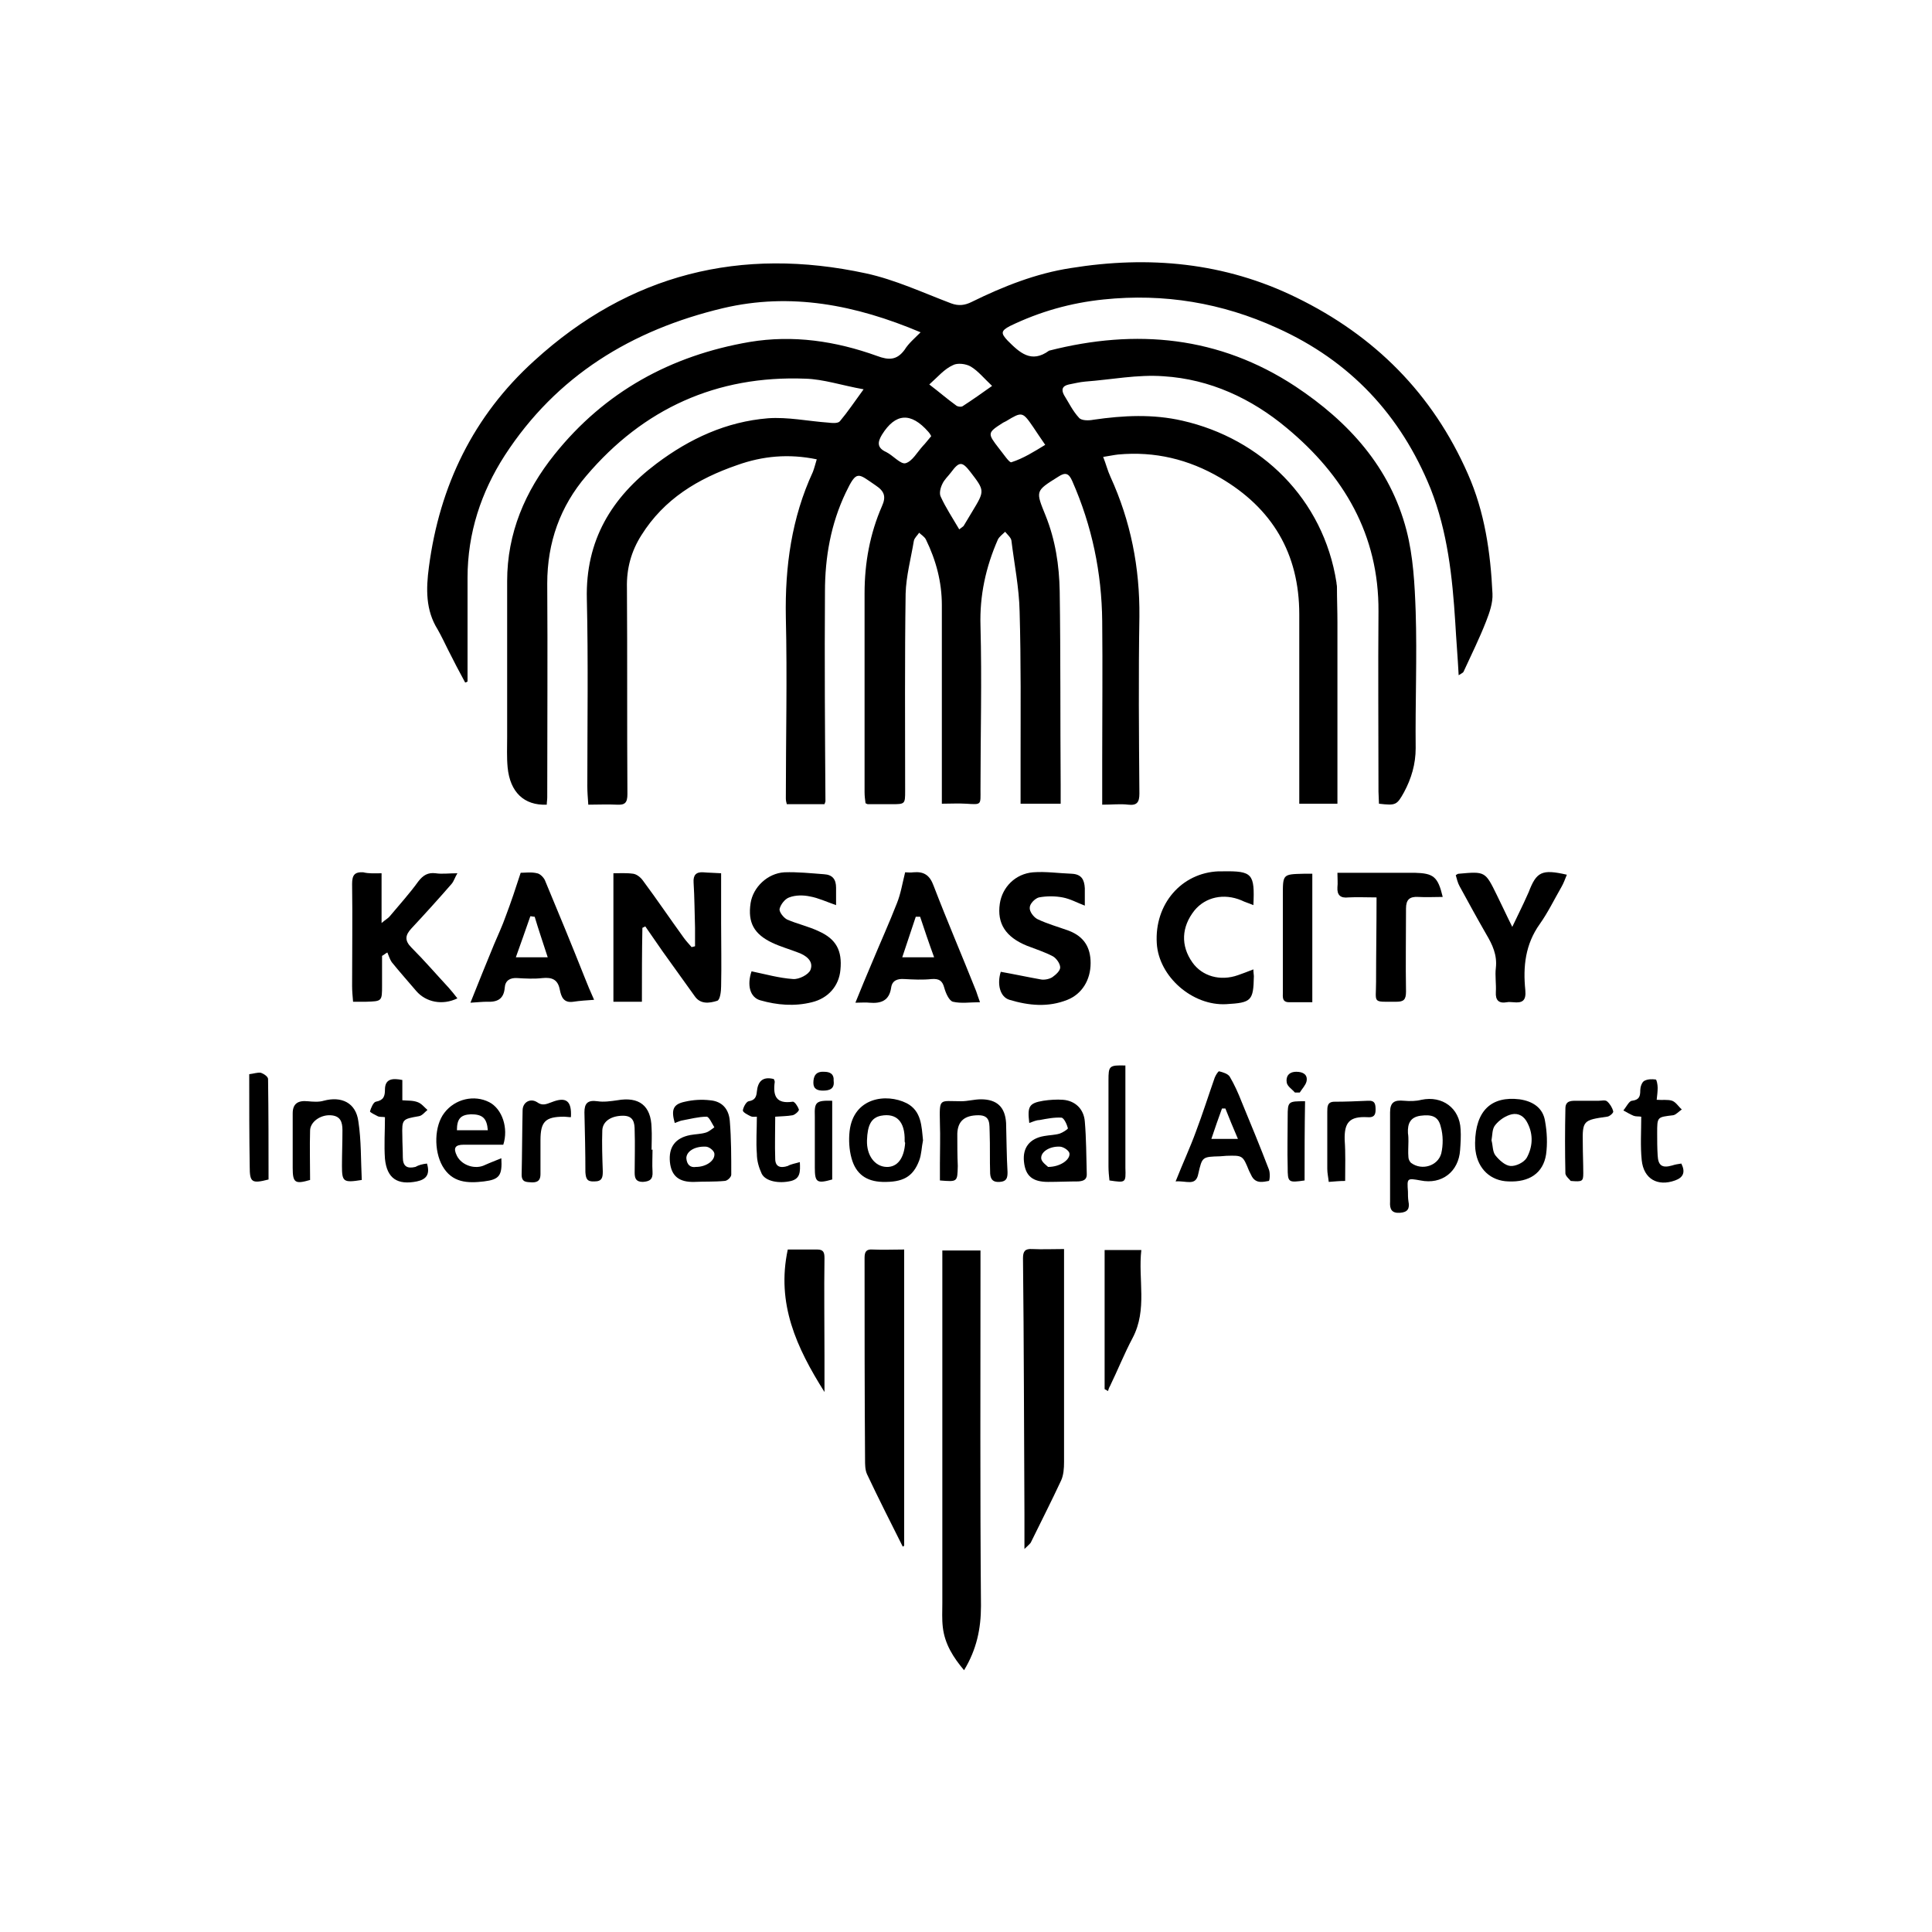 <?xml version="1.0" encoding="utf-8"?>
<!-- Generator: Adobe Illustrator 28.3.0, SVG Export Plug-In . SVG Version: 6.00 Build 0)  -->
<svg version="1.1" id="Layer_1" xmlns="http://www.w3.org/2000/svg" xmlns:xlink="http://www.w3.org/1999/xlink" x="0px" y="0px"
	 viewBox="0 0 400 400" style="enable-background:new 0 0 400 400;" xml:space="preserve">
<style type="text/css">
	.st0{fill:#FFFFFF;}
</style>
<rect x="-2.1" class="st0" width="402.1" height="400"/>
<g>
	<g>
		<path d="M190.6,68.8c-13.5-5.7-26.9-8.3-40.9-5c-18.9,4.5-34.5,14-45.2,30.5c-4.9,7.6-7.7,16.1-7.7,25.3c0,7.2,0,14.4,0,21.5
			c-0.2,0.1-0.3,0.2-0.5,0.2c-1.2-2.2-2.4-4.5-3.5-6.7c-0.7-1.4-1.4-2.9-2.2-4.3c-2.5-4-2.4-8.4-1.8-12.9
			c2.2-16.8,9.2-31.3,21.8-42.7c19.7-18,42.8-23.7,68.7-18.1c6,1.3,11.8,4,17.6,6.2c1.6,0.6,2.9,0.4,4.3-0.3
			c6.5-3.2,13.3-5.9,20.5-7c16.1-2.6,31.8-1.2,46.7,6.1c16.2,7.9,28.2,19.9,35.5,36.5c3.5,7.9,4.7,16.3,5.1,24.8
			c0.1,1.9-0.6,3.9-1.3,5.7c-1.4,3.6-3.1,7-4.7,10.5c-0.1,0.2-0.4,0.3-1,0.7c-0.2-3.8-0.5-7.3-0.7-10.9c-0.6-9.5-1.6-18.8-5.1-27.7
			c-6.2-15.3-16.7-26.5-31.8-33.3c-11.4-5.2-23.4-7.2-35.9-5.9c-6.8,0.7-13.2,2.5-19.4,5.5c-1.9,1-1.9,1.5-0.5,3
			c2.5,2.5,4.9,4.8,8.6,2.1c18-4.6,35.2-3,51,7.4c11,7.3,19.6,16.7,23,29.8c1.4,5.4,1.7,11.2,1.9,16.8c0.3,9.4-0.1,18.9,0,28.3
			c0,3.3-0.9,6.3-2.4,9.1c-1.5,2.7-1.7,2.8-5.2,2.4c0-0.8-0.1-1.7-0.1-2.5c0-12.4-0.1-24.9,0-37.3c0.1-15.9-7.2-28.2-19-38
			c-7.3-6.1-15.9-10.1-25.5-10.7c-5.4-0.4-10.8,0.7-16.2,1.1c-1.2,0.1-2.3,0.4-3.4,0.6c-1.4,0.3-1.6,1.1-1,2.2
			c1,1.6,1.8,3.3,3.1,4.7c0.5,0.6,2,0.6,3,0.4c6.2-0.9,12.3-1.2,18.4,0.2c16.3,3.7,29.2,16.2,31.9,33.5c0,0.3,0.1,0.6,0.1,0.9
			c0,2.5,0.1,4.9,0.1,7.4c0,12.4,0,24.8,0,37.5c-2.6,0-5.1,0-7.9,0c0-0.8,0-1.5,0-2.3c0-12.3,0-24.6,0-36.9c0-12.6-5.6-22-16.4-28.3
			c-6.5-3.8-13.5-5.5-21.1-4.8c-0.9,0.1-1.8,0.3-3.1,0.5c0.6,1.5,0.9,2.8,1.5,4.1c4.2,9.2,6.1,18.8,6,29c-0.2,12.2-0.1,24.4,0,36.6
			c0,1.8-0.5,2.5-2.3,2.3c-1.6-0.2-3.3,0-5.4,0c0-3.1,0-6.2,0-9.2c0-9.6,0.1-19.2,0-28.8c-0.1-10-2.1-19.7-6.2-29
			c-0.7-1.6-1.4-1.9-2.9-0.9c-4.8,3-4.7,2.9-2.6,8.1c2,5,2.8,10.2,2.9,15.6c0.2,13.4,0.1,26.7,0.2,40.1c0,1.2,0,2.5,0,3.9
			c-2.7,0-5.4,0-8.3,0c0-2.9,0-5.9,0-8.8c0-10.3,0.1-20.6-0.2-31c-0.1-4.9-1.1-9.8-1.7-14.7c-0.1-0.6-0.8-1.2-1.3-1.8
			c-0.5,0.5-1.2,1-1.5,1.6c-2.5,5.7-3.8,11.6-3.6,17.9c0.3,11.3,0,22.5,0,33.8c0,3.3,0.3,3.2-3,3c-1.6-0.1-3.2,0-5,0
			c0-1.5,0-2.9,0-4.2c0-12.3,0-24.6,0-36.9c0-4.8-1.2-9.3-3.3-13.6c-0.3-0.6-1-1-1.4-1.4c-0.4,0.6-1,1.1-1.1,1.7
			c-0.6,3.6-1.6,7.3-1.7,10.9c-0.2,13.6-0.1,27.2-0.1,40.8c0,2.8,0,2.8-2.9,2.8c-1.6,0-3.2,0-4.8,0c-0.1,0-0.1,0-0.5-0.2
			c-0.1-0.7-0.2-1.5-0.2-2.3c0-13.7,0-27.5,0-41.2c0-6.2,1.1-12.3,3.6-18c0.9-2,0.5-3.1-1.3-4.3c-3.7-2.5-3.9-3.3-6.2,1.5
			c-3.1,6.5-4.3,13.4-4.3,20.5c-0.1,14.5,0,28.9,0.1,43.4c0,0.1-0.1,0.3-0.2,0.6c-2.5,0-5.1,0-7.8,0c-0.1-0.3-0.2-0.8-0.2-1.2
			c0-12.5,0.3-25,0-37.5c-0.2-10.5,1.2-20.6,5.6-30.1c0.3-0.8,0.5-1.6,0.8-2.6c-5.8-1.2-11.2-0.7-16.5,1.2
			c-8.1,2.8-15.1,7-19.8,14.5c-2.1,3.3-3.1,6.9-3,10.9c0.1,14.2,0,28.5,0.1,42.7c0,1.8-0.5,2.3-2.2,2.2c-1.9-0.1-3.8,0-5.9,0
			c-0.1-1.4-0.2-2.6-0.2-3.8c0-12.9,0.2-25.9-0.1-38.8c-0.3-12.1,5.1-21,14.4-28c6.9-5.2,14.5-8.7,23.1-9.4
			c4.1-0.3,8.3,0.6,12.5,0.9c0.8,0.1,2,0.2,2.4-0.3c1.6-1.9,3-4,4.9-6.6c-4.5-0.8-8.3-2.1-12.1-2.2c-18.3-0.7-33.5,6.2-45.3,20.1
			c-5.4,6.3-8.1,13.8-8.1,22.3c0.1,14.8,0,29.5,0,44.3c0,0.5-0.1,1-0.1,1.5c-4.7,0.2-7.6-2.6-8.1-7.7c-0.2-2.1-0.1-4.2-0.1-6.3
			c0-10.8,0-21.5,0-32.3c0-9.9,3.7-18.6,9.8-26.2c10.4-13,24.1-20.5,40.4-23.3c9-1.5,17.8-0.2,26.4,2.9c2.4,0.9,4.1,0.9,5.7-1.3
			C188.1,71.1,189.3,70.1,190.6,68.8z M198.6,109.6c0.5-0.4,0.7-0.5,0.9-0.7c0.6-1,1.2-2,1.8-3c2.6-4.3,2.6-4.3-0.4-8.2
			c-1.7-2.2-2.3-2.2-4,0.1c-0.6,0.8-1.4,1.5-1.8,2.4c-0.4,0.8-0.7,2-0.3,2.7C195.8,105.1,197.2,107.2,198.6,109.6z M192.4,79.6
			c2.1,1.6,3.7,3,5.5,4.3c0.3,0.3,1.1,0.4,1.4,0.2c2-1.3,4-2.7,6.1-4.2c-1.7-1.6-2.9-3.1-4.4-4c-1-0.6-2.8-0.8-3.7-0.3
			C195.5,76.4,194.2,78,192.4,79.6z M216.4,92.1c-1-1.5-1.8-2.6-2.5-3.7c-2.2-3.2-2.3-3.2-5.6-1.2c-0.2,0.1-0.4,0.2-0.6,0.3
			c-3.3,2.1-3.3,2.2-0.9,5.3c0.9,1.1,2.2,3.1,2.6,2.9C211.9,94.9,214.1,93.5,216.4,92.1z M192.8,90.3c-0.2-0.4-0.4-0.7-0.6-0.9
			c-3.6-4.1-6.8-3.9-9.6,0.6c-0.9,1.5-1.1,2.7,0.9,3.6c1.4,0.7,3,2.6,4,2.3c1.4-0.4,2.4-2.3,3.6-3.6
			C191.6,91.8,192.1,91.1,192.8,90.3z"/>
		<path d="M195.1,258.9c2.7,0,5.2,0,7.9,0c0,1.4,0,2.6,0,3.8c0,23.3-0.1,46.5,0.1,69.8c0,4.7-0.9,9-3.5,13.3c-2.2-2.6-4-5.4-4.4-8.9
			c-0.2-1.7-0.1-3.3-0.1-5c0-23,0-45.9,0-68.9C195.1,261.7,195.1,260.4,195.1,258.9z"/>
		<path d="M212.1,320.7c0-2.8,0-5,0-7.2c-0.1-17.7-0.1-35.3-0.3-53c0-1.4,0.4-2,1.9-1.9c2.1,0.1,4.2,0,6.6,0c0,1.7,0,3.1,0,4.6
			c0,13.2,0,26.3,0,39.5c0,1.3-0.1,2.7-0.6,3.8c-2,4.3-4.2,8.6-6.3,12.9C213.1,319.8,212.8,320,212.1,320.7z"/>
		<path d="M186.9,320.2c-2.5-5-5-9.9-7.4-15c-0.4-0.9-0.4-2-0.4-3c-0.1-13.9-0.1-27.9-0.1-41.8c0-1.3,0.4-1.8,1.7-1.7
			c2.1,0.1,4.2,0,6.5,0c0,20.6,0,40.9,0,61.3C187.1,320.1,187,320.2,186.9,320.2z"/>
		<path d="M132.9,207.4c-2.1,0-3.7,0-5.9,0c0-8.9,0-17.7,0-26.6c1.2,0,2.7-0.1,4.1,0.1c0.7,0.1,1.5,0.7,2,1.4
			c2.9,3.9,5.6,7.9,8.5,11.9c0.5,0.7,1.1,1.3,1.6,1.9c0.2-0.1,0.5-0.1,0.7-0.2c0-1.3,0-2.5,0-3.8c-0.1-3.1-0.1-6.2-0.3-9.4
			c-0.1-1.5,0.5-2.2,2-2.1c1.1,0.1,2.3,0.1,3.7,0.2c0,3.5,0,6.9,0,10.3c0,4.4,0.1,8.7,0,13.1c0,1-0.2,2.8-0.8,3
			c-1.6,0.5-3.5,0.8-4.7-1c-2.2-3.1-4.4-6.1-6.6-9.2c-1.2-1.7-2.4-3.5-3.6-5.2c-0.2,0.1-0.4,0.2-0.6,0.3
			C132.9,197.1,132.9,202.1,132.9,207.4z"/>
		<path d="M79,180.8c0,3.4,0,6.6,0,10.3c0.8-0.7,1.4-1,1.7-1.4c2-2.4,4.1-4.7,5.9-7.2c1-1.3,2-1.9,3.6-1.7c1.3,0.2,2.7,0,4.5,0
			c-0.5,0.8-0.7,1.6-1.2,2.2c-2.7,3.1-5.5,6.2-8.3,9.2c-1.3,1.4-1.5,2.5,0,4c2.7,2.7,5.1,5.5,7.7,8.3c0.6,0.7,1.2,1.4,1.8,2.2
			c-3.1,1.5-6.5,0.8-8.5-1.5c-1.7-2-3.4-3.9-5.1-6c-0.4-0.6-0.6-1.3-0.9-2c-0.4,0.2-0.7,0.5-1.1,0.7c0,2,0,4.1,0,6.1
			c0,3.3,0,3.3-3.3,3.4c-0.8,0-1.6,0-2.7,0c-0.1-1.2-0.2-2.2-0.2-3.3c0-7,0.1-14.1,0-21.1c0-1.8,0.5-2.5,2.3-2.4
			C76.4,180.9,77.5,180.8,79,180.8z"/>
		<path d="M173.1,187.4c-2-0.7-3.7-1.5-5.4-1.8c-1.4-0.3-3-0.3-4.3,0.2c-0.9,0.3-1.8,1.5-2,2.4c-0.1,0.6,0.8,1.8,1.6,2.2
			c2.1,0.9,4.4,1.4,6.5,2.4c3.6,1.6,4.9,4,4.5,8c-0.3,3.4-2.6,5.9-5.9,6.7c-3.6,0.9-7.2,0.6-10.7-0.4c-2.1-0.6-2.8-3.1-1.8-6
			c2.9,0.6,5.7,1.4,8.6,1.6c1.2,0.1,3.2-0.9,3.6-1.9c0.7-1.8-0.9-3-2.6-3.6c-1.8-0.7-3.6-1.2-5.3-2c-3.8-1.8-5.1-4.2-4.5-8.2
			c0.5-3.3,3.5-6.2,7-6.4c2.7-0.1,5.5,0.2,8.2,0.4c1.8,0.1,2.5,1.1,2.5,2.8C173.1,184.8,173.1,186,173.1,187.4z"/>
		<path d="M207.2,201.2c2.8,0.5,5.6,1.1,8.4,1.6c0.7,0.1,1.7-0.1,2.3-0.5c0.7-0.5,1.6-1.3,1.6-2c0-0.8-0.8-1.9-1.5-2.3
			c-1.7-0.9-3.6-1.5-5.4-2.2c-4.4-1.8-6.2-4.6-5.6-8.7c0.5-3.4,3.2-6.2,6.9-6.5c2.6-0.2,5.3,0.2,8,0.3c2,0.1,2.6,1.2,2.7,3
			c0,1.1,0,2.3,0,3.6c-1.6-0.6-3-1.4-4.6-1.7c-1.6-0.3-3.3-0.3-4.9,0c-0.8,0.2-1.9,1.3-1.9,2.1c-0.1,0.8,0.8,2,1.6,2.4
			c2.1,1,4.3,1.6,6.5,2.4c3.1,1.2,4.5,3.4,4.5,6.7c0,3.5-1.8,6.4-4.8,7.6c-4,1.6-8,1.2-12,0C207,206.4,206.4,203.7,207.2,201.2z"/>
		<path d="M187.4,180.6c0.5,0,1.1,0.1,1.7,0c2.2-0.2,3.4,0.6,4.2,2.8c2.8,7.3,5.9,14.5,8.8,21.8c0.2,0.6,0.4,1.2,0.8,2.3
			c-2.1,0-3.9,0.3-5.6-0.1c-0.8-0.2-1.5-1.8-1.8-2.9c-0.4-1.5-1.1-1.9-2.6-1.8c-1.9,0.2-3.8,0.1-5.7,0c-1.4-0.1-2.5,0.3-2.7,1.8
			c-0.4,2.7-2.1,3.3-4.5,3.1c-0.8-0.1-1.5,0-2.9,0c1.2-3,2.3-5.6,3.4-8.2c1.7-4.1,3.6-8.3,5.2-12.4C186.5,185,186.8,183,187.4,180.6
			z M190.5,189.8c-0.3,0-0.6,0-0.9,0c-0.9,2.7-1.8,5.4-2.8,8.4c2.3,0,4.2,0,6.6,0C192.3,195.2,191.4,192.5,190.5,189.8z"/>
		<path d="M97.4,207.6c1.7-4.3,3.3-8.2,4.9-12.1c0.8-1.9,1.7-3.8,2.4-5.8c1.1-2.9,2.1-5.9,3.1-9c0.9,0,2.2-0.2,3.4,0.1
			c0.6,0.1,1.3,0.8,1.6,1.4c2.8,6.7,5.6,13.5,8.3,20.3c0.5,1.3,1.1,2.7,1.9,4.5c-1.5,0.1-3,0.2-4.3,0.4c-2,0.3-2.5-1-2.8-2.5
			c-0.4-2.1-1.6-2.6-3.6-2.4c-1.7,0.2-3.5,0.1-5.2,0c-1.5-0.1-2.5,0.5-2.6,2c-0.2,2.4-1.6,3-3.7,2.9C99.9,207.4,99,207.5,97.4,207.6
			z M113.4,198.2c-1-3.1-1.9-5.7-2.7-8.4c-0.3,0-0.6-0.1-0.9-0.1c-1,2.8-1.9,5.5-3,8.5C109,198.2,110.9,198.2,113.4,198.2z"/>
		<path d="M259.5,200.7c0,0.7,0.1,1.1,0.1,1.4c-0.1,5.1-0.5,5.5-5.7,5.8c-7,0.4-14-5.7-14.4-12.6c-0.5-8.1,5.1-14.6,12.8-14.9
			c0.3,0,0.6,0,0.9,0c6.1-0.1,6.6,0.5,6.3,7c-0.9-0.4-1.7-0.6-2.5-1c-3.6-1.5-7.4-0.7-9.7,2.1c-2.7,3.4-2.9,7.3-0.4,10.8
			c2,2.8,5.7,3.9,9.4,2.6C257.2,201.6,258.2,201.2,259.5,200.7z"/>
		<path d="M324.4,181.1c-0.4,1-0.7,1.8-1.1,2.5c-1.5,2.6-2.8,5.3-4.5,7.7c-3,4.2-3.5,8.8-3,13.7c0.2,2.2-0.6,2.7-2.5,2.5
			c-0.4,0-0.9-0.1-1.3,0c-1.7,0.3-2.4-0.4-2.3-2.1c0.1-1.7-0.2-3.4,0-5c0.3-2.7-0.7-4.8-2-7c-1.9-3.3-3.7-6.6-5.5-9.9
			c-0.4-0.7-0.6-1.6-0.8-2.3c0.3-0.2,0.4-0.3,0.6-0.3c5.5-0.5,5.5-0.5,7.9,4.4c1,2,1.9,4,3.2,6.6c1-2.1,1.7-3.5,2.4-5
			c0.3-0.7,0.7-1.5,1-2.2C318.1,180.5,319.2,179.9,324.4,181.1z"/>
		<path d="M285,185.8c-2.2,0-4-0.1-5.8,0c-1.7,0.2-2.4-0.5-2.3-2.1c0.1-0.9,0-1.7,0-3c5.1,0,9.9,0,14.7,0c0.4,0,0.9,0,1.3,0
			c3.9,0.1,4.8,0.8,5.8,5c-1.7,0-3.4,0.1-5.1,0c-1.8-0.1-2.5,0.6-2.5,2.4c0,5.7-0.1,11.5,0,17.2c0,1.7-0.5,2.1-2,2.1
			c-5.1,0-4.2,0.4-4.2-4.1C284.9,197.6,285,191.8,285,185.8z"/>
		<path d="M287.8,239.6c0-3.1,0-6.2,0-9.3c0-2.1,0.9-2.6,2.9-2.4c1.2,0.1,2.4,0.1,3.6-0.2c4.3-0.9,7.9,1.7,8.1,6.1
			c0.1,1.4,0,2.9-0.1,4.3c-0.3,4.5-3.8,7.2-8.2,6.3c-2.8-0.5-2.8-0.5-2.6,2.3c0,0.7,0,1.3,0.1,2c0.3,1.5-0.1,2.3-1.8,2.4
			c-1.7,0.1-2.1-0.8-2-2.3C287.8,245.8,287.8,242.7,287.8,239.6C287.8,239.6,287.8,239.6,287.8,239.6z M291.6,236.3
			C291.6,236.3,291.6,236.3,291.6,236.3c0,1.1-0.1,2.2,0,3.3c0,0.4,0.3,1,0.6,1.2c2.2,1.6,5.5,0.6,6.2-2c0.4-1.7,0.4-3.8-0.1-5.5
			c-0.5-2.2-1.9-2.6-4.2-2.3c-2.1,0.3-2.7,1.6-2.6,3.6C291.6,235.2,291.6,235.8,291.6,236.3z"/>
		<path d="M243.4,244.6c1.5-3.8,3-7,4.2-10.3c1.4-3.7,2.6-7.5,3.9-11.2c0.2-0.5,0.7-1.3,0.9-1.3c0.8,0.2,1.8,0.5,2.2,1.1
			c1,1.7,1.8,3.5,2.5,5.3c1.9,4.6,3.8,9.2,5.6,13.9c0.3,0.7,0.2,2.3,0,2.4c-1.2,0.2-2.6,0.6-3.5-0.9c-0.2-0.4-0.4-0.8-0.6-1.2
			c-1.3-3.2-1.3-3.2-4.7-3.1c-0.4,0-0.9,0.1-1.3,0.1c-3.7,0.1-3.7,0.1-4.5,3.6C247.6,245.7,245.6,244.4,243.4,244.6z M250.8,235.8
			c2,0,3.6,0,5.5,0c-1-2.3-1.8-4.3-2.6-6.3c-0.2,0-0.5,0-0.7,0C252.3,231.4,251.6,233.4,250.8,235.8z"/>
		<path d="M163.1,258.7c2,0,4.1,0,6.1,0c1.3,0,1.5,0.6,1.5,1.8c-0.1,6.8,0,13.5,0,20.3c0,2.3,0,4.6,0,7.4
			C164.9,279,160.7,269.9,163.1,258.7z"/>
		<path d="M228.7,258.8c2.6,0,4.9,0,7.6,0c-0.7,6.1,1.3,12.3-1.8,18.2c-1.7,3.2-3.1,6.7-4.7,10c-0.2,0.3-0.3,0.7-0.4,1
			c-0.2-0.1-0.5-0.3-0.7-0.4C228.7,278.1,228.7,268.5,228.7,258.8z"/>
		<path d="M271.7,180.9c0,8.9,0,17.6,0,26.6c-1.7,0-3.2,0-4.8,0c-1.5,0-1.3-1.1-1.3-2c0-6.7,0-13.5,0-20.2c0-4.3,0-4.3,4.3-4.4
			C270.5,180.9,271,180.9,271.7,180.9z"/>
		<path d="M104.2,237c-2.7,0-5.4,0-8.2,0c-1.8,0-2.2,0.7-1.4,2.3c1,2,3.8,2.9,5.8,1.9c1.1-0.5,2.2-0.9,3.4-1.4
			c0.2,3.6-0.4,4.4-3.6,4.8c-3.4,0.4-6.6,0.3-8.6-3.2c-1.8-3.2-1.7-8.3,0.4-11c2.2-2.9,6.2-3.8,9.3-2.2
			C104,229.6,105.3,233.6,104.2,237z M101,234c-0.2-2.5-1.1-3.3-3.5-3.3c-2.1,0.1-2.9,0.9-2.9,3.3C96.7,234,98.7,234,101,234z"/>
		<path d="M191.1,236.1c-0.3,1.4-0.3,2.9-0.8,4.2c-1.3,3.4-3.4,4.5-7.6,4.4c-3.3-0.1-5.5-1.6-6.4-4.9c-0.5-1.8-0.6-3.8-0.4-5.6
			c0.8-7,7.6-7.9,11.8-5.8C190.8,230,190.8,233.2,191.1,236.1z M187.3,236.2c0.1-4-1.7-5.8-4.9-5.2c-2,0.4-2.8,1.9-2.9,5.1
			c-0.1,3.1,1.6,5.4,4,5.5c2.3,0.1,3.7-1.8,3.9-5C187.3,236.5,187.3,236.3,187.3,236.2z"/>
		<path d="M139.7,232.5c-0.8-2.8-0.3-3.9,2.1-4.4c1.7-0.4,3.5-0.5,5.2-0.3c2.5,0.2,3.9,1.8,4.1,4.3c0.3,3.7,0.3,7.4,0.3,11.1
			c0,0.5-0.8,1.3-1.4,1.3c-2.1,0.2-4.2,0.1-6.2,0.2c-3.2,0.1-4.8-1.2-5.1-4.1c-0.3-3.1,1.1-5,4.2-5.6c1.1-0.2,2.2-0.2,3.2-0.5
			c0.7-0.2,1.2-0.7,1.8-1.1c-0.5-0.8-1.1-2.2-1.6-2.2c-1.7,0-3.5,0.5-5.2,0.8C140.7,232.1,140.3,232.3,139.7,232.5z M144.1,241.6
			c2.1,0,4-1.3,3.8-2.8c-0.1-0.6-1.1-1.4-1.8-1.4c-2.3-0.1-4,1-4,2.4C142.2,241.1,142.9,241.8,144.1,241.6z"/>
		<path d="M213.1,232.5c-0.4-3.4-0.1-4.1,2.9-4.6c1.3-0.2,2.8-0.3,4.1-0.2c2.5,0.2,4.3,1.9,4.5,4.5c0.3,3.5,0.3,7.1,0.4,10.7
			c0.1,1.3-0.6,1.6-1.7,1.7c-2.1,0-4.2,0.1-6.3,0.1c-3.2,0-4.7-1.2-5-4.2c-0.3-2.9,1.2-4.8,4.2-5.3c1.1-0.2,2.2-0.2,3.2-0.5
			c0.6-0.2,1.7-0.9,1.7-1.1c-0.2-0.8-0.8-2.1-1.3-2.2c-1.5-0.1-3,0.2-4.6,0.5C214.6,231.9,213.9,232.2,213.1,232.5z M217,241.6
			c2.6,0,4.7-1.6,4.4-2.9c-0.2-0.6-1.3-1.3-2-1.3c-2.2-0.1-4.1,1.2-3.8,2.6C215.8,240.7,216.7,241.3,217,241.6z"/>
		<path d="M305.4,236.6c0.1-6.7,3.4-9.7,9.2-9c2.8,0.4,4.9,1.8,5.3,4.6c0.4,2.2,0.5,4.6,0.2,6.8c-0.6,3.9-3.5,5.8-7.8,5.6
			c-3.7-0.1-6.3-2.6-6.8-6.3C305.4,237.7,305.4,236.9,305.4,236.6z M308.8,236.1c0.3,1.1,0.2,2.3,0.8,3.1c0.8,1,2,2.1,3.1,2.2
			c1.1,0.1,2.8-0.7,3.4-1.7c1.2-2.2,1.4-4.7,0.2-7.1c-0.7-1.5-1.9-2.2-3.3-1.9c-1.3,0.3-2.6,1.2-3.4,2.2
			C308.9,233.7,309,235,308.8,236.1z"/>
		<path d="M74.9,244.3c-3.8,0.6-4.1,0.4-4.1-2.9c0-2.5,0.1-4.9,0.1-7.4c0-1.7-0.4-3-2.5-3.1c-2.1-0.1-4.2,1.4-4.2,3.2
			c-0.1,3.4,0,6.8,0,10.2c-3.1,0.9-3.6,0.6-3.6-2.5c0-3.8,0-7.5,0-11.3c0-2,1.1-2.7,3.1-2.5c1.1,0.1,2.3,0.2,3.3-0.1
			c3.7-1,6.7,0.4,7.2,4.3C74.8,236.1,74.7,240.2,74.9,244.3z"/>
		<path d="M135.1,238c0,1.5-0.1,3.1,0,4.6c0.1,1.6-0.6,2-2,2.1c-1.4,0-1.7-0.7-1.7-1.9c0-2.9,0.1-5.8,0-8.7c0-1.6-0.2-3.1-2.4-3.1
			c-2.4,0-4.2,1.1-4.3,3c-0.1,2.8,0,5.7,0.1,8.5c0,1.2-0.1,2.1-1.7,2.1c-1.6,0.1-1.8-0.6-1.9-1.9c0-4.1-0.1-8.3-0.2-12.4
			c0-1.8,0.6-2.6,2.7-2.3c1.3,0.2,2.7,0,4.1-0.2c4.5-0.8,7,1.1,7.1,5.7c0.1,1.5,0,3.1,0,4.6C135,238,135,238,135.1,238z"/>
		<path d="M194.6,244.4c0-1.3,0-2.4,0-3.5c0-2.8,0.1-5.5,0-8.3c-0.1-5.4-0.2-4.6,4.4-4.6c1.4,0,2.7-0.4,4.1-0.4c3.3,0,5,1.6,5.2,4.9
			c0.1,3.4,0.1,6.8,0.3,10.2c0,1.2-0.2,1.9-1.6,2c-1.3,0.1-1.9-0.4-2-1.7c-0.1-2.8,0-5.7-0.1-8.5c-0.1-1.6,0.3-3.6-2.3-3.6
			c-2.9,0-4.3,1.2-4.4,3.8c0,2.2,0,4.5,0.1,6.7C198.2,244.7,198.3,244.7,194.6,244.4z"/>
		<path d="M88.4,240.9c0.7,2.3-0.2,3.3-2.1,3.7c-4,0.8-6.2-0.6-6.6-4.7c-0.2-2.8,0-5.6,0-8.6c-0.5-0.1-1.1,0-1.5-0.2
			c-0.6-0.3-1.6-0.8-1.6-1c0.2-0.7,0.7-1.9,1.2-2c1.6-0.3,1.9-1.1,1.9-2.5c0-2.3,1.6-2.4,3.6-2c0,1.3,0,2.6,0,4.2
			c1.1,0.1,2.2,0,3.2,0.4c0.8,0.3,1.3,1,2,1.6c-0.6,0.5-1.1,1.2-1.8,1.3c-3.4,0.6-3.5,0.6-3.4,4.1c0,1.5,0.1,2.9,0.1,4.4
			c0,1.9,0.9,2.4,2.6,2C86.7,241.2,87.5,241,88.4,240.9z"/>
		<path d="M165.6,240.6c0.1,2,0.1,3.4-1.8,3.9c-2.5,0.6-5.3,0.1-6.1-1.5c-0.6-1.3-1-2.7-1-4.1c-0.2-2.5,0-5,0-7.7
			c-0.5,0-0.9,0.1-1.3-0.1c-0.6-0.3-1.6-0.8-1.6-1.2c0.1-0.7,0.7-1.8,1.2-1.9c1.3-0.2,1.6-0.9,1.7-2c0.2-2,1.1-3.2,3.5-2.6
			c0.1,0.2,0.2,0.4,0.2,0.6c-0.4,2.9,0.3,4.6,3.7,4.1c0.4-0.1,1.1,1,1.3,1.6c0.1,0.3-0.8,1.1-1.3,1.2c-1.1,0.2-2.3,0.2-3.6,0.3
			c0,3-0.1,5.8,0,8.7c0,1.7,1.1,2,2.6,1.5C163.8,241,164.6,240.9,165.6,240.6z"/>
		<path d="M343,227.7c1.2,0.1,2.3-0.1,3.2,0.2c0.8,0.3,1.3,1.2,2,1.8c-0.6,0.4-1.2,1.1-1.8,1.2c-3.3,0.4-3.3,0.3-3.3,3.7
			c0,1.5,0,3,0.1,4.6c0.1,2.1,0.9,2.7,3,2.1c0.6-0.2,1.2-0.3,1.9-0.4c0.9,1.8,0.4,2.9-1.3,3.5c-3.6,1.3-6.5-0.3-6.9-4.2
			c-0.3-2.9-0.1-5.9-0.1-9c-0.6-0.1-1.1,0-1.6-0.2c-0.7-0.3-1.4-0.7-2.1-1.1c0.6-0.7,1.2-2,1.8-2c1.5-0.2,1.7-0.9,1.7-2.2
			c0-0.6,0.3-1.6,0.8-1.9c0.7-0.4,1.6-0.4,2.4-0.3c0.2,0,0.4,1.1,0.4,1.7C343.2,226,343.1,226.8,343,227.7z"/>
		<path d="M51.6,222.4c0.9-0.1,1.7-0.4,2.4-0.3c0.6,0.2,1.5,0.8,1.5,1.3c0.1,6.9,0.1,13.9,0.1,20.8c-3.5,0.9-3.9,0.6-3.9-2.7
			C51.6,235.3,51.6,229,51.6,222.4z"/>
		<path d="M118.2,231.3c-0.5,0-1-0.1-1.4-0.1c-3.9,0-4.9,1-4.9,4.9c0,2.3,0,4.6,0,7c0,1.2-0.5,1.7-1.7,1.7c-1.1-0.1-2.2,0.1-2.2-1.6
			c0.1-4.4,0.1-8.9,0.2-13.3c0-1.7,1.6-2.6,3-1.7c1.1,0.8,1.9,0.4,3,0C117.2,227,118.4,227.9,118.2,231.3z"/>
		<path d="M278.5,244.5c-1.1,0-2.1,0.1-3.4,0.2c-0.1-1-0.3-1.8-0.3-2.7c0-3.9,0-7.8,0-11.8c0-1.1,0-2.1,1.5-2.1
			c2.3,0,4.6-0.1,6.9-0.2c1.5-0.1,1.6,0.7,1.6,1.9c0,1.2-0.5,1.6-1.7,1.5c-3.7-0.2-4.8,1.1-4.7,4.7
			C278.6,238.8,278.5,241.5,278.5,244.5z"/>
		<path d="M229.7,244.4c-0.1-0.9-0.2-1.9-0.2-2.9c0-5.9,0-11.9,0-17.8c0-3,0.1-3.2,3.5-3.1c0,3.8,0,7.6,0,11.4c0,3.3,0,6.5,0,9.8
			C233.1,244.9,233.1,244.9,229.7,244.4z"/>
		<path d="M325.2,244.5c-0.2-0.3-1-0.9-1.1-1.5c-0.1-4.5-0.1-9,0-13.5c0-1.7,1.3-1.6,2.5-1.6c1.5,0,3,0,4.4,0c0.6,0,1.3-0.2,1.7,0.1
			c0.6,0.5,1.1,1.3,1.3,2.1c0.1,0.3-0.8,1.1-1.3,1.1c-4.9,0.7-5.1,0.8-5,5.6c0,2,0.1,4.1,0.1,6.1
			C327.8,244.6,327.6,244.7,325.2,244.5z"/>
		<path d="M172.3,227.9c0,5.5,0,10.9,0,16.3c-3.2,0.9-3.6,0.6-3.6-2.5c0-3.5,0-7.1,0-10.6C168.6,228.2,168.9,227.8,172.3,227.9z"/>
		<path d="M270.1,244.4c-3.4,0.5-3.5,0.4-3.5-2.7c-0.1-3.5,0-7,0-10.5c0-3.2,0.1-3.2,3.6-3.2C270.1,233.5,270.1,239,270.1,244.4z"/>
		<path d="M268.1,226.2c-0.6-0.7-1.6-1.3-1.7-2.1c-0.2-1.2,0.4-2.2,2-2.2c1.4,0,2.4,0.6,2.1,2c-0.2,0.8-0.9,1.5-1.4,2.3
			C268.7,226.2,268.4,226.2,268.1,226.2z"/>
		<path d="M172.6,223.8c0.2,1.6-0.8,2-2.2,2c-1.1,0-2-0.3-2-1.6c0-1.4,0.5-2.4,2.2-2.3C171.8,221.9,172.7,222.3,172.6,223.8z"/>
	</g>
</g>
</svg>
